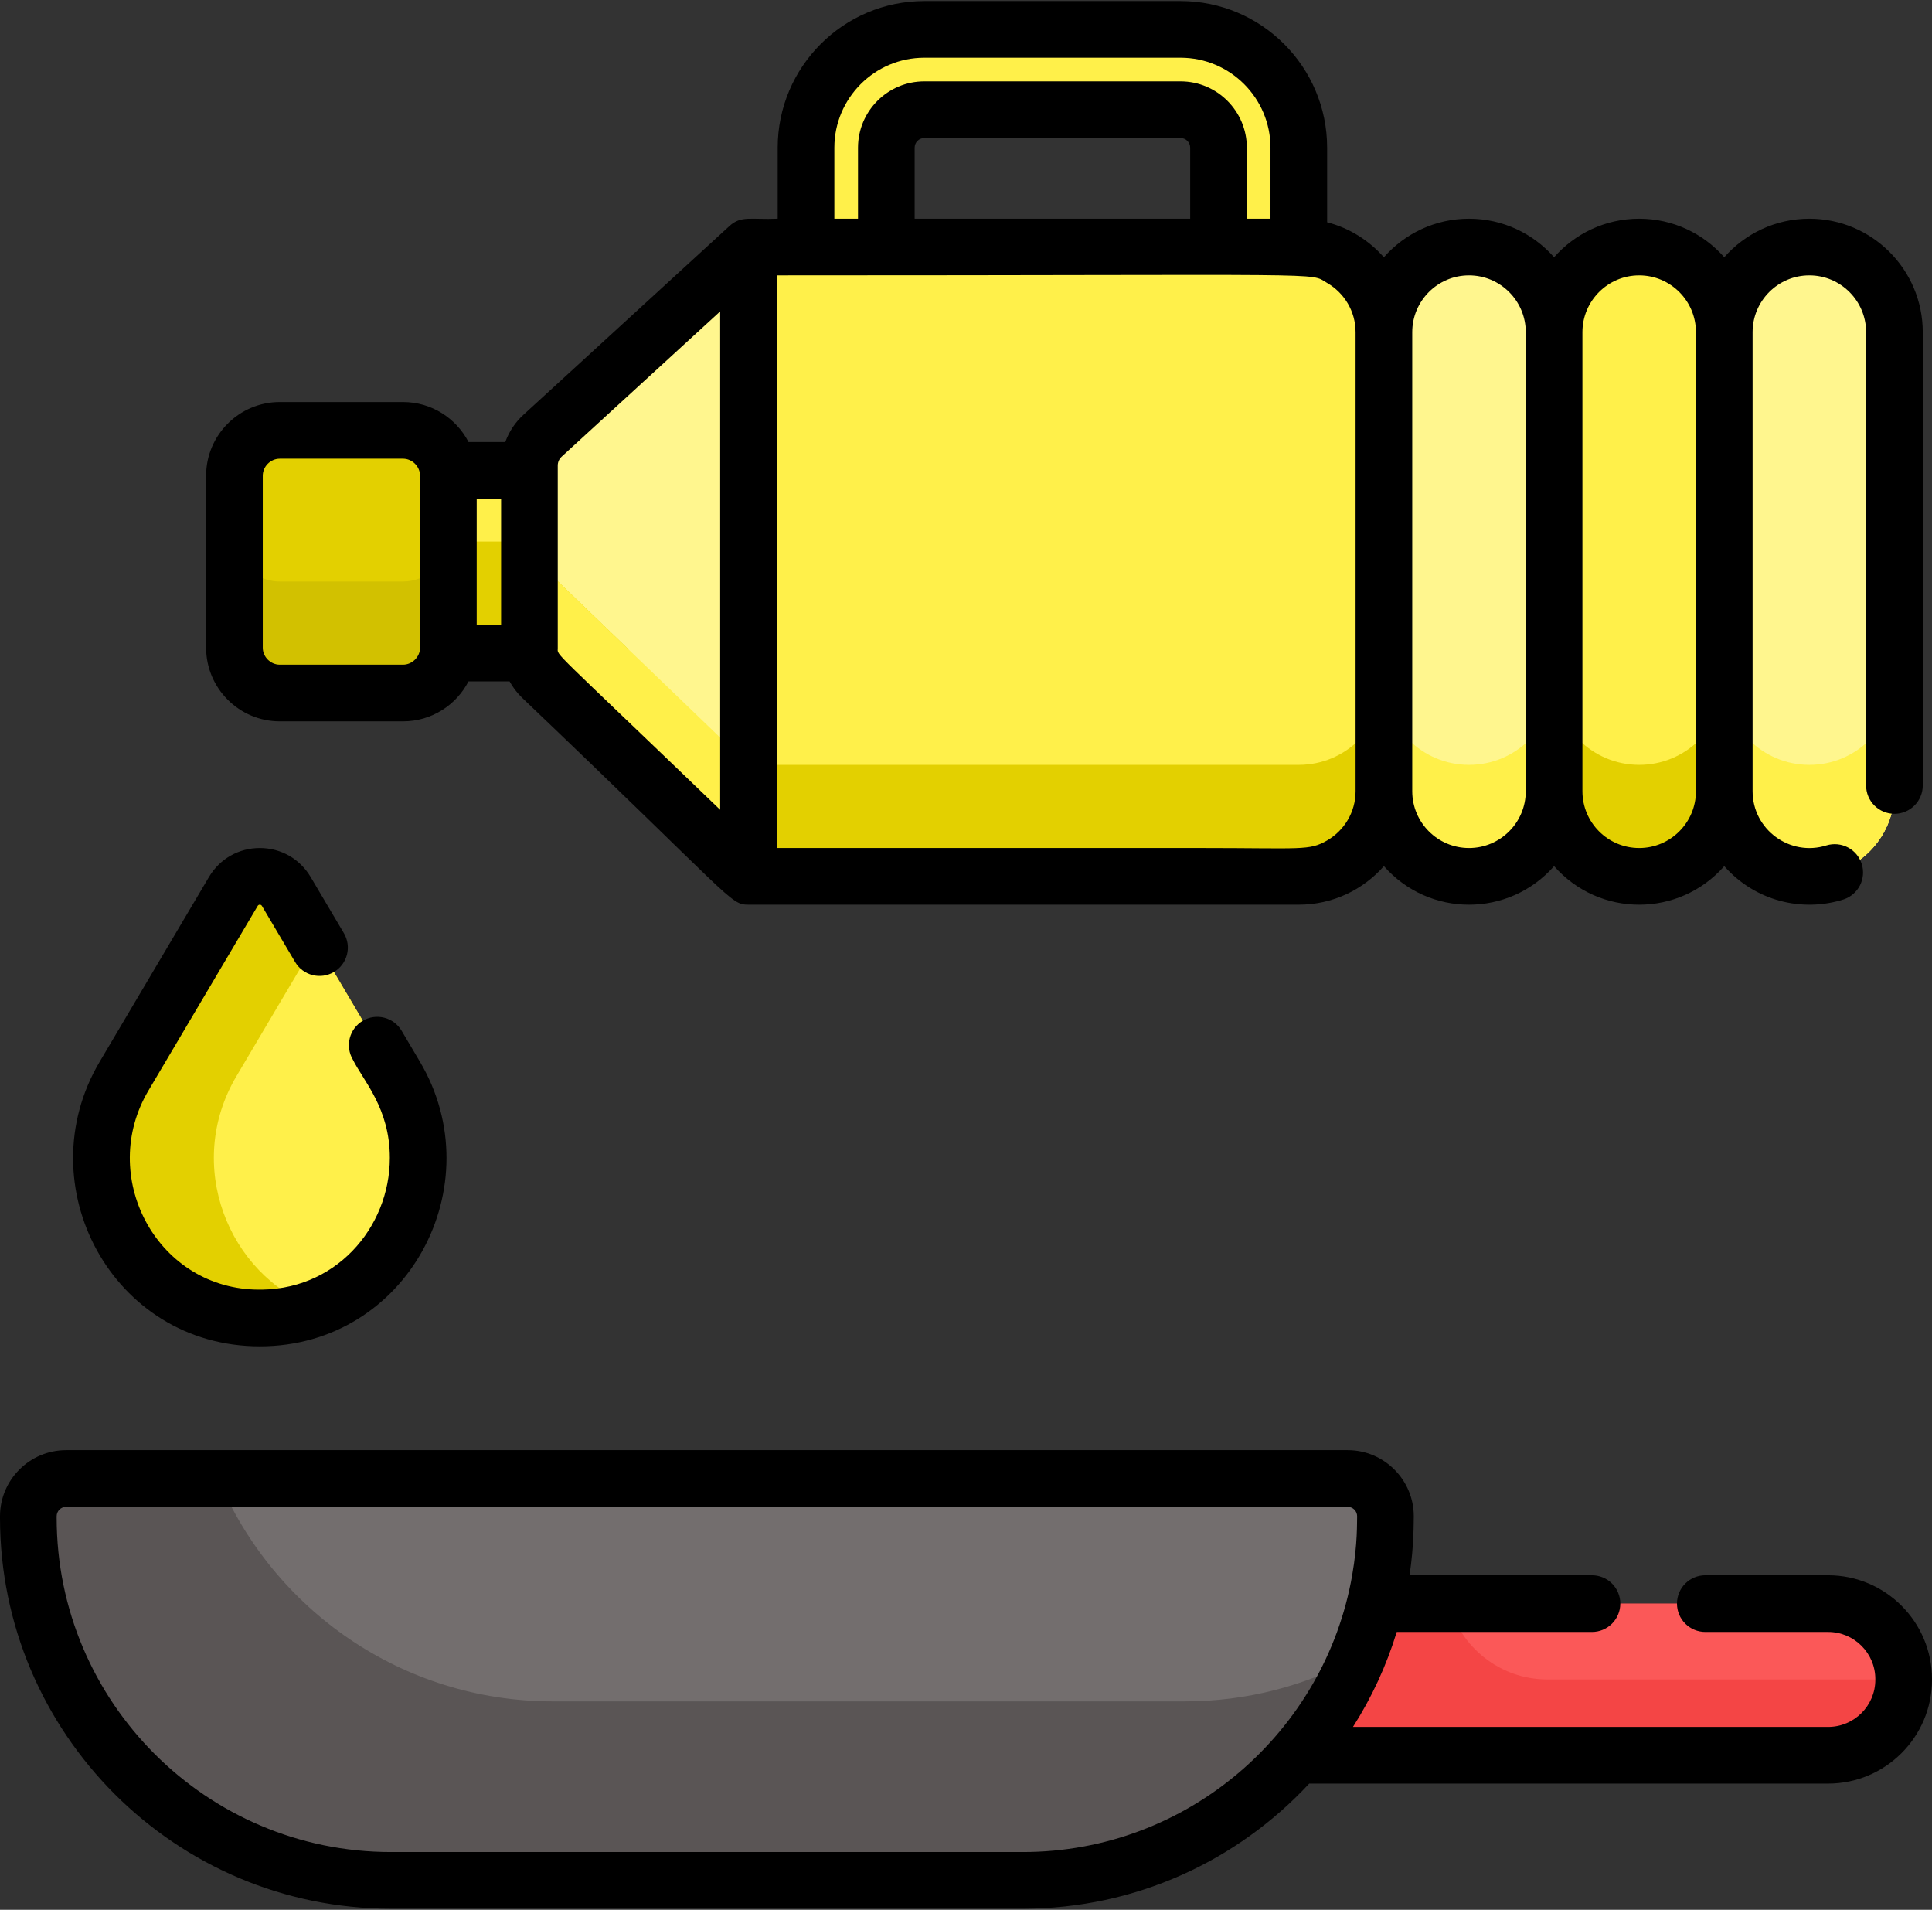<?xml version="1.0" encoding="UTF-8"?>
<svg xmlns="http://www.w3.org/2000/svg" width="512" height="506" viewBox="0 0 512 506" fill="none">
  <rect x="0" y="0" width="512" height="506" fill="#333333" stroke="none"/>
  <path d="M502.048 180.165V88.001C502.048 75.547 491.952 65.451 479.498 65.451C467.044 65.451 456.948 75.547 456.948 88.001C456.948 75.547 446.852 65.451 434.398 65.451C421.944 65.451 411.848 75.547 411.848 88.001C411.848 75.547 401.752 65.451 389.298 65.451C376.844 65.451 366.748 75.547 366.748 88.001C366.748 75.547 356.652 65.451 344.198 65.451V39.134C344.198 21.85 330.137 7.788 312.853 7.788H244.941C227.657 7.788 213.596 21.849 213.596 39.134V65.451H198.352L143.777 115.443C142.681 116.447 141.807 117.667 141.208 119.028C140.61 120.388 140.301 121.857 140.301 123.343V124.623H118.732C118.023 118.68 112.938 114.031 106.813 114.031H74.142C67.536 114.031 62.131 119.436 62.131 126.042V142.08L62.13 142.063V171.601C62.13 178.206 67.535 183.613 74.143 183.613C108.634 183.599 110.184 184.541 114.655 180.672C116.875 178.749 118.376 176.056 118.737 173.022H140.386C141.173 179.651 144.774 179.614 173.954 208.704L198.358 232.19H344.205C356.648 232.19 366.73 222.103 366.754 209.684C366.786 228.639 388.819 238.957 403.419 227.221C408.55 223.099 411.84 216.783 411.855 209.694C411.908 232.513 442.228 240.871 453.862 221.03C455.879 217.595 456.946 213.684 456.951 209.7C456.998 229.349 480.633 239.523 494.941 226.067C499.315 221.956 502.052 216.122 502.052 209.646V180.1C502.051 180.122 502.048 180.143 502.048 180.165ZM234.881 39.134C234.881 33.584 239.396 29.068 244.947 29.068H312.859C318.409 29.068 322.925 33.583 322.925 39.134V65.451H234.882L234.881 39.134Z" fill="#FFF04A"></path>
  <path d="M98.644 124.622H166.51V173.018H98.644V124.622Z" fill="#FFF04A"></path>
  <path d="M118.829 126.041V171.603C118.829 178.209 113.424 183.614 106.818 183.614H74.142C67.536 183.614 62.131 178.209 62.131 171.603V126.041C62.131 119.435 67.536 114.03 74.142 114.03H106.817C113.424 114.03 118.829 119.435 118.829 126.041Z" fill="#E3D000"></path>
  <path d="M198.357 65.452V232.193L143.589 179.485C142.551 178.486 141.725 177.287 141.161 175.961C140.596 174.635 140.305 173.208 140.305 171.767V123.344C140.305 120.34 141.566 117.474 143.781 115.444L198.357 65.452Z" fill="#FFF68E"></path>
  <path d="M344.203 65.451H198.357V232.192H344.204C356.658 232.192 366.754 222.096 366.754 209.642V88.001C366.753 75.547 356.657 65.451 344.203 65.451Z" fill="#FFF04A"></path>
  <path d="M411.851 88.001V209.643C411.851 222.097 401.755 232.193 389.301 232.193C376.847 232.193 366.751 222.097 366.751 209.643V88.001C366.751 75.547 376.847 65.451 389.301 65.451C401.755 65.452 411.851 75.547 411.851 88.001Z" fill="#FFF68E"></path>
  <path d="M456.95 88.001V209.643C456.95 222.097 446.854 232.193 434.4 232.193C421.946 232.193 411.85 222.097 411.85 209.643V88.001C411.85 75.547 421.946 65.451 434.4 65.451C446.855 65.452 456.95 75.547 456.95 88.001Z" fill="#FFF04A"></path>
  <path d="M502.048 88.001V209.643C502.048 222.097 491.952 232.193 479.498 232.193C467.044 232.193 456.948 222.097 456.948 209.643V88.001C456.948 75.547 467.044 65.451 479.498 65.451C491.953 65.452 502.048 75.547 502.048 88.001Z" fill="#FFF68E"></path>
  <path d="M344.203 39.134V83.066C344.203 88.943 339.439 93.706 333.563 93.706H224.241C218.364 93.706 213.601 88.942 213.601 83.066V39.134C213.601 21.85 227.662 7.788 244.946 7.788H312.858C330.142 7.788 344.203 21.851 344.203 39.134ZM322.924 72.427V39.134C322.924 33.584 318.409 29.068 312.858 29.068H244.946C239.396 29.068 234.88 33.583 234.88 39.134V72.427H322.924Z" fill="#FFF04A"></path>
  <path d="M83.75 346.55C79.656 348.101 75.202 349.022 70.447 349.183C69.383 349.223 68.317 349.223 67.253 349.183C35.332 348.102 16.595 312.638 32.86 285.152L61.828 236.195C64.991 230.86 72.708 230.86 75.871 236.195L83.749 249.498L104.839 285.152C118.684 308.544 107.173 337.722 83.75 346.55Z" fill="#E3D000"></path>
  <path d="M83.75 346.549C60.318 337.731 48.807 308.553 62.65 285.15L83.75 249.496L104.84 285.15C118.684 308.543 107.173 337.721 83.75 346.549Z" fill="#FFF04A"></path>
  <path d="M166.509 172.002V173.023H98.644V154.075H106.812C112.938 154.075 118.023 149.421 118.733 143.485H140.384C140.673 145.943 141.805 148.224 143.587 149.941L166.509 172.002Z" fill="#E3D000"></path>
  <path d="M118.824 143.485V171.602C118.824 172.082 118.794 172.563 118.734 173.023C118.033 178.969 112.938 183.613 106.813 183.613H74.141C67.535 183.613 62.13 178.208 62.13 171.602V142.064C62.13 148.67 67.535 154.075 74.141 154.075H106.812C112.938 154.075 118.023 149.421 118.733 143.485H118.824Z" fill="#D2C100"></path>
  <path d="M198.36 202.652V232.19L143.588 179.49C141.806 177.769 140.674 175.485 140.385 173.024C140.335 172.604 140.305 172.183 140.305 171.763V143.486H140.385C140.674 145.944 141.806 148.225 143.588 149.942L166.51 172.003L198.36 202.652Z" fill="#FFF04A"></path>
  <path d="M366.751 180.101V209.649C366.751 222.101 356.661 232.191 344.199 232.191H198.36V202.653H344.2C356.661 202.653 366.751 192.553 366.751 180.101Z" fill="#E3D000"></path>
  <path d="M411.854 180.101V209.649C411.854 222.101 401.754 232.191 389.302 232.191C386.34 232.195 383.406 231.613 380.67 230.479C377.934 229.346 375.448 227.682 373.357 225.585C371.259 223.496 369.595 221.012 368.461 218.277C367.327 215.542 366.746 212.61 366.751 209.65V180.101C366.751 192.553 376.851 202.653 389.303 202.653C401.754 202.653 411.854 192.553 411.854 180.101Z" fill="#FFF04A"></path>
  <path d="M456.947 180.101V209.649C456.947 222.101 446.857 232.191 434.405 232.191C431.443 232.196 428.509 231.614 425.773 230.481C423.036 229.347 420.551 227.683 418.46 225.585C416.362 223.496 414.698 221.012 413.564 218.277C412.43 215.542 411.849 212.61 411.854 209.65V180.101C411.854 192.553 421.944 202.653 434.406 202.653C437.367 202.657 440.299 202.076 443.034 200.942C445.769 199.809 448.252 198.145 450.341 196.047C452.439 193.955 454.102 191.47 455.236 188.733C456.369 185.996 456.951 183.063 456.947 180.101Z" fill="#E3D000"></path>
  <path d="M502.051 180.101V209.649C502.051 222.101 491.951 232.191 479.499 232.191C476.537 232.195 473.604 231.613 470.867 230.479C468.131 229.346 465.645 227.682 463.554 225.585C461.456 223.496 459.792 221.012 458.658 218.277C457.524 215.542 456.943 212.61 456.948 209.65V180.101C456.948 192.553 467.048 202.653 479.5 202.653C485.726 202.653 491.361 200.131 495.445 196.047C499.529 191.963 502.051 186.327 502.051 180.101Z" fill="#FFF04A"></path>
  <path d="M504.493 444.905V445.045C504.493 456.106 495.524 465.064 484.474 465.064H315.622V424.886H484.474C495.524 424.885 504.493 433.844 504.493 444.905Z" fill="#F44545"></path>
  <path d="M504.493 444.905V444.975H410.083C397.561 444.975 387.021 436.447 383.958 424.886H484.474C495.524 424.885 504.493 433.844 504.493 444.905Z" fill="#FB5858"></path>
  <path d="M367.161 401.742V402.122C367.161 415.265 364.528 427.787 359.744 439.198C345.24 473.861 310.997 498.214 271.069 498.214H103.599C50.528 498.214 7.507 455.193 7.507 402.122V401.742C7.507 396.207 11.991 391.732 17.517 391.732H357.152C362.677 391.733 367.161 396.207 367.161 401.742Z" fill="#5A5555"></path>
  <path d="M367.161 401.742V402.122C367.161 415.265 364.528 427.787 359.744 439.198C346.131 446.585 330.536 450.789 313.96 450.789H146.5C106.552 450.789 72.309 426.416 57.815 391.732H357.151C362.677 391.733 367.161 396.207 367.161 401.742Z" fill="#736E6E"></path>
  <path d="M190.623 82.718L190.583 82.754L190.669 82.676L190.623 82.718ZM190.72 82.629L190.796 82.559C190.776 82.578 190.752 82.601 190.72 82.629Z" fill="black"></path>
  <path d="M74.141 191.121H106.812C114.359 191.121 120.926 186.817 124.159 180.531H135.039C135.927 182.146 137.054 183.618 138.382 184.895C194.566 238.461 193.4 239.697 198.359 239.697H344.199C353.176 239.697 361.238 235.738 366.751 229.482C378.763 243.12 399.865 243.091 411.851 229.484C423.865 243.121 444.965 243.089 456.95 229.484C465.13 238.769 477.636 241.774 488.592 238.297C490.464 237.675 492.016 236.34 492.912 234.582C493.807 232.824 493.975 230.784 493.379 228.903C492.782 227.023 491.47 225.452 489.724 224.532C487.979 223.612 485.942 223.415 484.053 223.985C474.384 227.053 464.457 219.808 464.457 209.642V88C464.457 79.705 471.204 72.958 479.498 72.958C487.792 72.958 494.539 79.705 494.539 88V208.115C494.539 209.101 494.733 210.077 495.11 210.988C495.487 211.899 496.04 212.727 496.737 213.424C497.435 214.121 498.262 214.674 499.173 215.051C500.084 215.428 501.06 215.622 502.046 215.622C503.032 215.622 504.008 215.428 504.919 215.051C505.83 214.674 506.657 214.121 507.355 213.424C508.052 212.727 508.605 211.899 508.982 210.988C509.359 210.077 509.553 209.101 509.553 208.115V88.001C509.553 71.427 496.069 57.944 479.497 57.944C470.522 57.944 462.46 61.903 456.948 68.16C451.436 61.903 443.373 57.944 434.398 57.944C425.423 57.944 417.361 61.903 411.849 68.16C406.337 61.903 398.274 57.944 389.299 57.944C380.319 57.944 372.253 61.907 366.741 68.17C362.819 63.717 357.619 60.416 351.704 58.894V39.135C351.704 17.715 334.277 0.278 312.857 0.278H244.942C223.522 0.278 206.095 17.715 206.095 39.135V57.943C198.958 58.243 196.409 57.044 193.283 59.915L138.711 109.903C136.546 111.882 134.897 114.36 133.906 117.12H124.167C120.924 110.834 114.368 106.52 106.81 106.52H74.141C63.381 106.52 54.622 115.278 54.622 126.039V171.603C54.622 182.362 63.381 191.121 74.141 191.121ZM419.359 88.001C419.359 79.706 426.106 72.959 434.4 72.959C442.695 72.959 449.442 79.706 449.442 88.001V209.643C449.442 217.938 442.695 224.685 434.4 224.685C426.106 224.685 419.359 217.938 419.359 209.643V88.001ZM374.26 88.001C374.26 79.706 381.007 72.959 389.302 72.959C397.596 72.959 404.343 79.706 404.343 88.001V209.643C404.343 217.938 397.596 224.685 389.301 224.685C381.007 224.685 374.26 217.938 374.26 209.643V88.001ZM221.112 39.135C221.112 25.992 231.802 15.292 244.945 15.292H312.86C326.003 15.292 336.693 25.992 336.693 39.135V57.943H330.427V39.135C330.427 29.446 322.549 21.558 312.86 21.558H244.945C235.256 21.558 227.378 29.446 227.378 39.135V57.943H221.112V39.135ZM315.412 39.135V57.943H242.392V39.135C242.391 38.457 242.659 37.807 243.138 37.326C243.616 36.846 244.266 36.575 244.944 36.573H312.859C313.537 36.575 314.187 36.846 314.666 37.326C315.144 37.806 315.413 38.457 315.412 39.135ZM205.867 72.958H206.097C356.387 72.958 346.745 72.096 351.706 74.97C356.21 77.572 359.243 82.437 359.243 88.002V209.648C359.243 215.203 356.21 220.068 351.706 222.68C346.884 225.451 345.18 224.682 318.194 224.682H205.867V72.958ZM147.811 171.762V123.346C147.811 122.445 148.191 121.584 148.852 120.984L190.583 82.754L190.579 82.757L190.622 82.717L190.685 82.659L190.667 82.675L190.706 82.64L190.718 82.629L190.712 82.635L190.796 82.558L190.795 82.559L190.8 82.554L190.824 82.532L190.817 82.539L190.856 82.504L190.852 82.508V214.554C145.472 170.879 147.811 173.89 147.811 171.762ZM126.331 132.134H132.797V165.516H126.331V132.134ZM69.637 126.038C69.637 123.596 71.699 121.534 74.141 121.534H106.812C109.254 121.534 111.316 123.596 111.316 126.038V171.602C111.316 174.044 109.254 176.106 106.812 176.106H74.141C71.699 176.106 69.637 174.044 69.637 171.602V126.038ZM484.474 417.377H451.923C450.937 417.377 449.961 417.571 449.05 417.948C448.139 418.325 447.311 418.878 446.614 419.575C445.916 420.272 445.363 421.1 444.986 422.011C444.609 422.922 444.415 423.898 444.416 424.884C444.417 426.875 445.208 428.784 446.616 430.192C448.023 431.599 449.932 432.391 451.923 432.391H484.474C491.371 432.391 496.986 437.996 496.986 444.903V445.043C496.986 451.95 491.371 457.555 484.474 457.555H358.553C363.538 449.73 367.441 441.265 370.154 432.391H421.894C423.885 432.391 425.794 431.599 427.201 430.192C428.609 428.784 429.4 426.875 429.401 424.884C429.402 423.898 429.208 422.922 428.831 422.011C428.454 421.1 427.901 420.272 427.203 419.575C426.506 418.878 425.678 418.325 424.767 417.948C423.856 417.571 422.88 417.377 421.894 417.377H373.548C374.772 409.153 374.614 403.287 374.669 401.742C374.669 392.083 366.811 384.225 357.152 384.225H17.517C7.858 384.226 0 392.083 0 401.742V402.122C0 459.247 46.474 505.721 103.599 505.721H271.069C301.018 505.721 328.034 492.949 346.952 472.569H484.474C499.649 472.569 512 460.227 512 445.043V444.903C512 429.719 499.648 417.377 484.474 417.377ZM271.069 490.707H103.599C54.752 490.707 15.014 450.969 15.014 402.122V401.742C15.014 401.079 15.278 400.443 15.747 399.973C16.216 399.504 16.852 399.241 17.516 399.24H357.151C357.814 399.241 358.451 399.504 358.92 399.973C359.389 400.443 359.653 401.079 359.653 401.742C359.587 403.308 359.824 408.842 358.342 417.377C351.129 458.814 314.835 490.707 271.069 490.707ZM68.852 356.716C108.085 356.716 130.603 313.948 111.302 281.331L106.428 273.095C105.926 272.247 105.262 271.506 104.473 270.914C103.685 270.322 102.787 269.891 101.832 269.646C100.877 269.401 99.883 269.347 98.907 269.486C97.931 269.625 96.993 269.955 96.144 270.457C95.296 270.959 94.554 271.624 93.963 272.412C93.371 273.201 92.94 274.098 92.695 275.053C92.45 276.008 92.396 277.002 92.535 277.978C92.674 278.954 93.004 279.893 93.506 280.741C96.349 286.47 103.309 293.616 103.309 306.787C103.309 325.269 88.798 342.412 67.509 341.678C41.101 340.786 26.026 311.447 39.323 288.976L68.293 240.017C68.35 239.919 68.431 239.838 68.529 239.781C68.627 239.725 68.738 239.695 68.851 239.695C68.964 239.695 69.075 239.725 69.173 239.781C69.271 239.838 69.353 239.919 69.409 240.017L78.213 254.896C78.715 255.745 79.379 256.486 80.168 257.078C80.956 257.67 81.854 258.1 82.809 258.345C83.764 258.59 84.757 258.645 85.734 258.506C86.71 258.366 87.648 258.036 88.497 257.534C89.346 257.032 90.087 256.368 90.679 255.58C91.27 254.791 91.701 253.894 91.946 252.939C92.191 251.984 92.245 250.99 92.106 250.014C91.967 249.038 91.637 248.099 91.135 247.25L82.33 232.369C79.481 227.556 74.442 224.684 68.851 224.684C63.259 224.684 58.22 227.558 55.372 232.37L26.402 281.329C7.075 313.992 29.658 356.716 68.852 356.716Z" fill="black"></path>
</svg>
